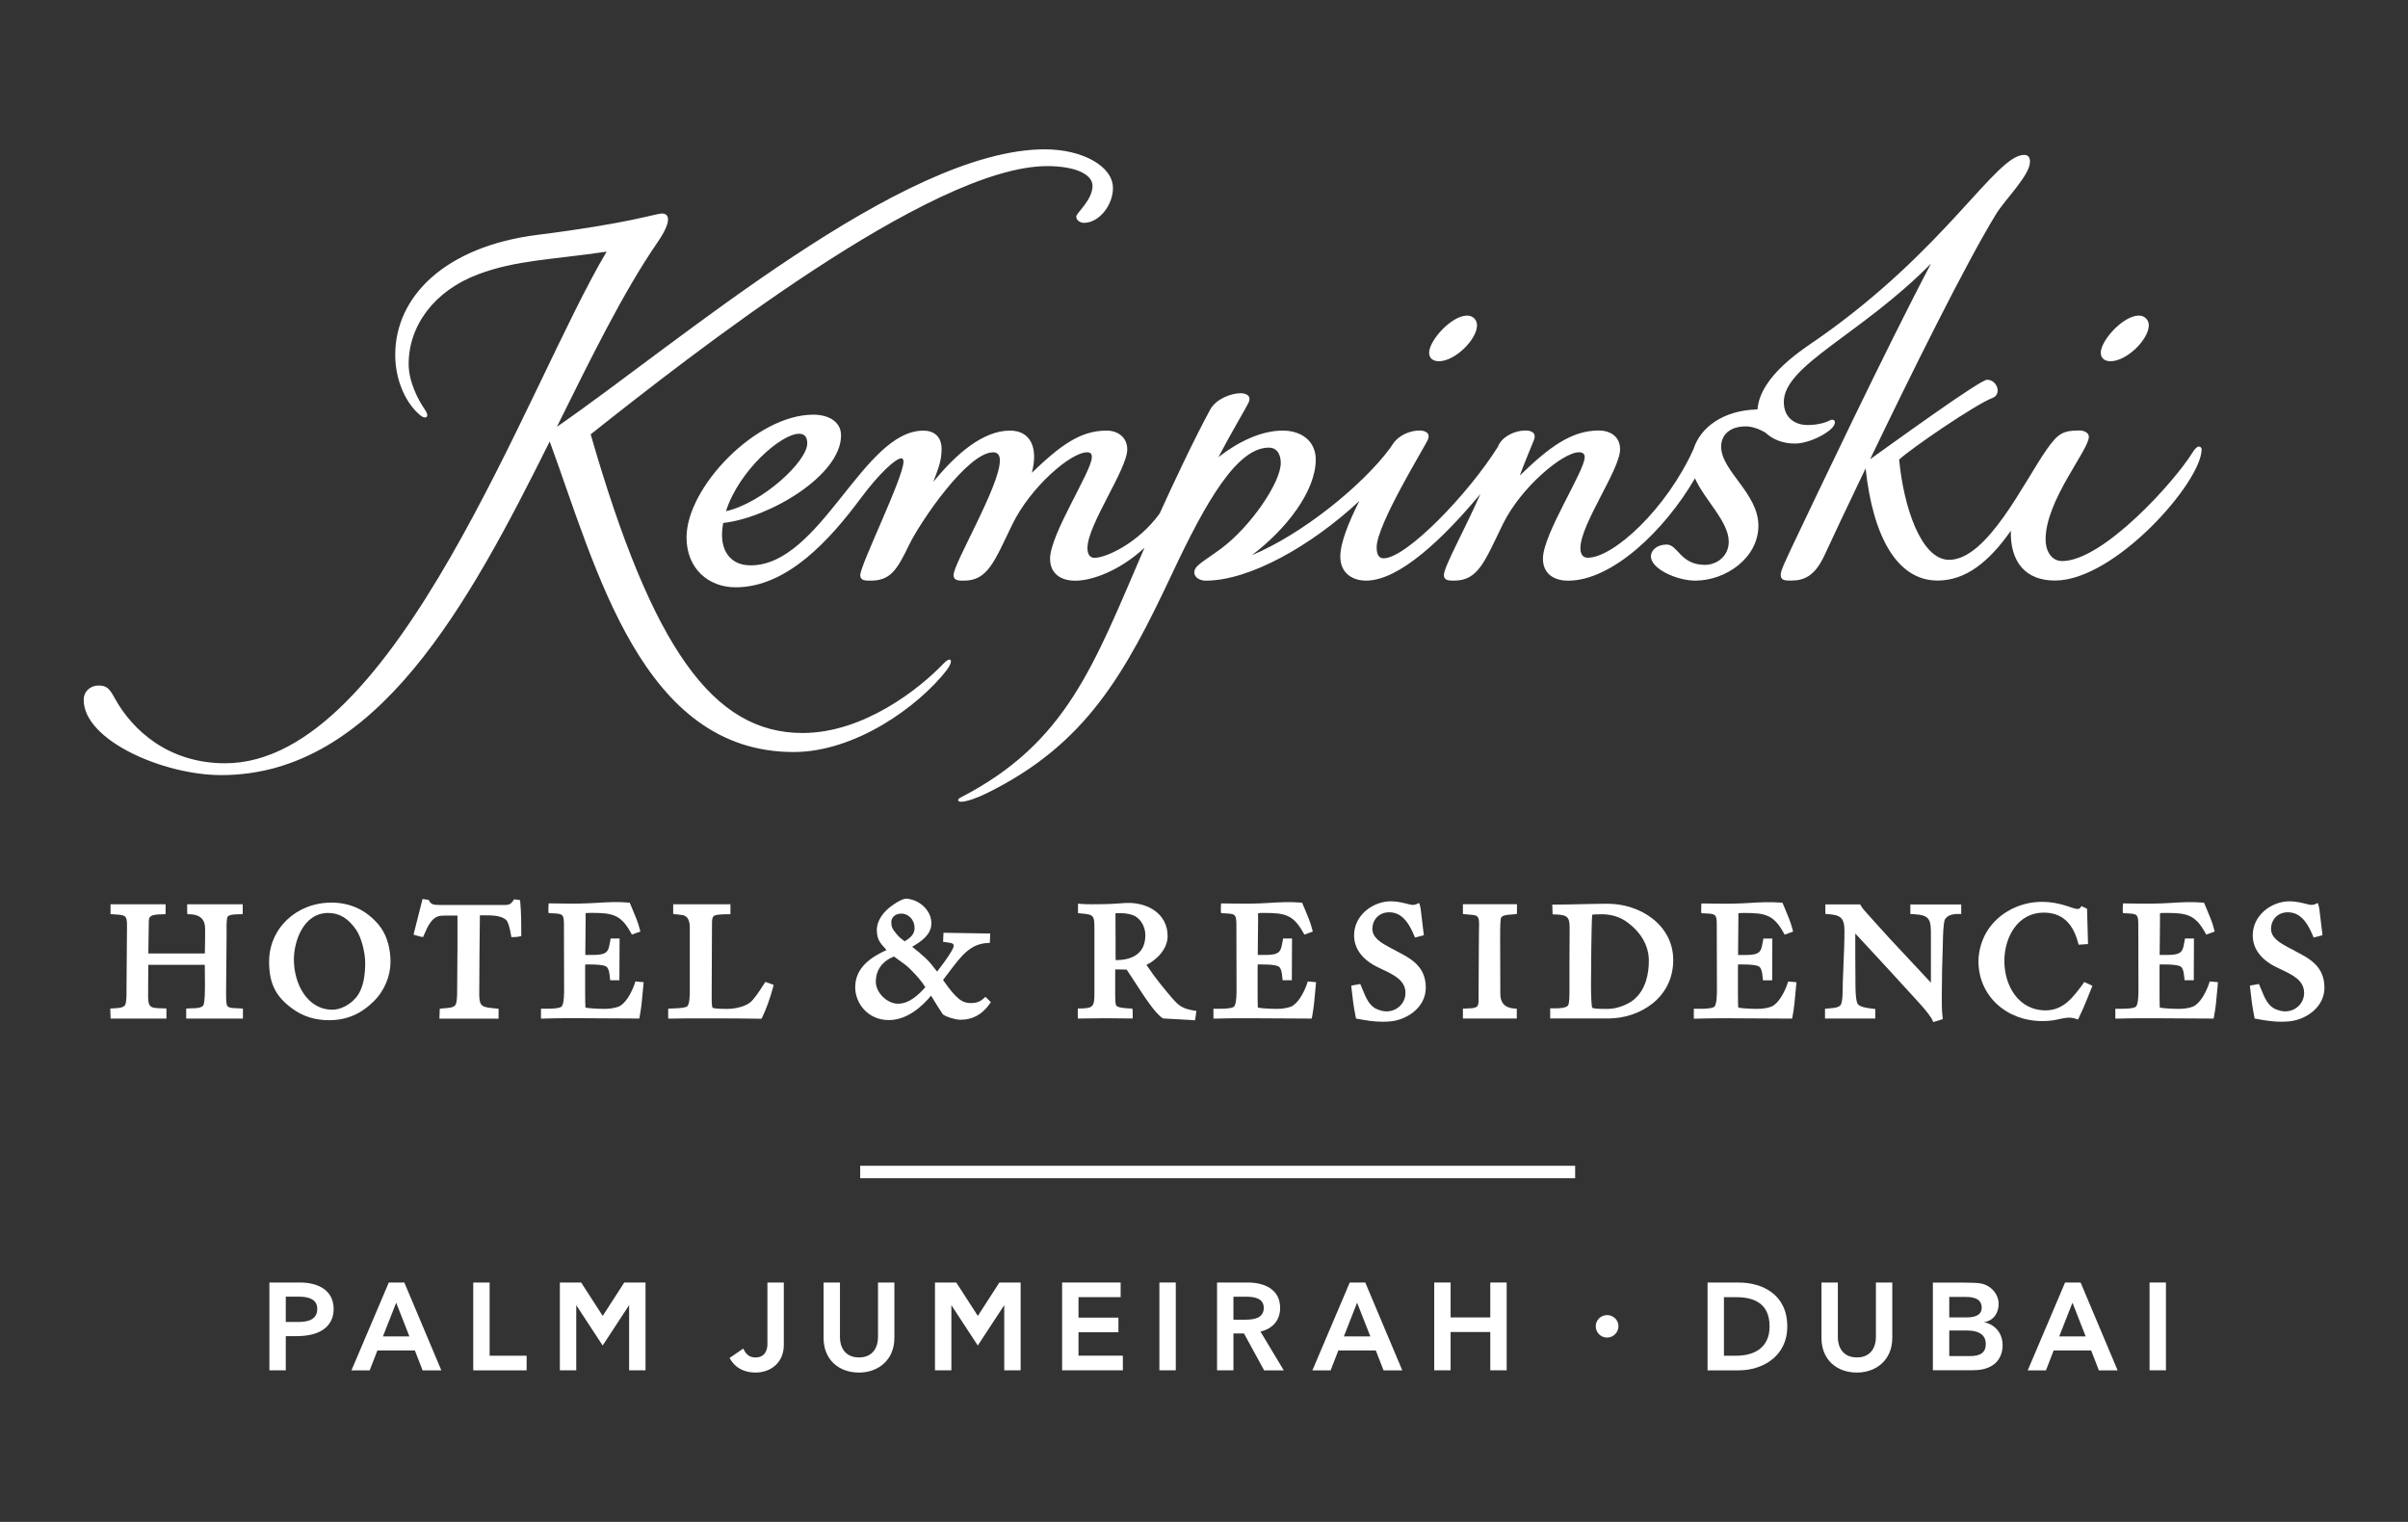 <?xml version="1.0" encoding="UTF-8"?><svg id="Artwork" xmlns="http://www.w3.org/2000/svg" viewBox="0 0 576 364"><rect x="0" y="0" width="576" height="364" fill="#333333" stroke="none"/><defs><style>.cls-1{fill:#fff;}</style></defs><g><path class="cls-1" d="M350.95,75.48c-3.79,0-9.1,6-9.1,8.87,0,1.43,1.05,2.05,2.33,2.05,3.87,0,9.13-5.21,9.13-8.63,0-1.09-.82-2.29-2.37-2.29Z"/><path class="cls-1" d="M511.63,75.48c-3.8,0-9.12,6-9.12,8.87,0,1.43,1.05,2.05,2.33,2.05,3.88,0,9.16-5.21,9.16-8.63,0-1.09-.84-2.29-2.37-2.29Z"/><path class="cls-1" d="M249.98,35.71c-34.19,0-87.74,46.36-116.77,66.37,8.13-16.38,15.84-32.17,24.09-44.15,3.66-5.32,2.63-6.86,1.06-6.86s-7.41,2.28-29.84,5.11c-22.08,2.79-33.98,14.76-33.98,28.68,0,6.57,2.88,12.02,6.11,14.56,1.15,.9,2.24,.37,1.01-1.41-1.63-2.34-3.91-6.68-3.91-10.95,0-9.11,6.07-17.52,16.7-21.48,9.08-3.38,17.22-3.42,30.66-5.39-18.97,31.8-50.31,122.37-91.26,122.37-13.55,0-22.14-7.9-26.31-15.4-1.28-2.3-1.87-3.2-3.94-3.2s-3.58,1.47-3.58,3.44c0,9.68,19.06,17.99,32.91,17.99,37.14,0,59.17-40.87,78.56-79.8,11.2,30.49,22.02,74.28,58.35,74.28,14.76,0,29.84-10.89,36.61-19.58,1.72-2.22,1.1-3.53-.78-1.56-5.77,6.05-19.1,16.59-33.71,16.59-21.4,0-35.94-20.29-50.67-71.44,23.9-18.92,81.43-64.15,109.22-64.15,6.35,0,10.82,1.8,10.82,4.74,0,3.39-3.89,6.48-3.89,7.33s.84,1.5,1.88,1.5c3.56,0,6.9-4.2,6.9-8.32,0-5.29-7.45-9.26-16.22-9.26Z"/><path class="cls-1" d="M526.01,106.79c-.44,0-.97,.49-1.59,1.5-4.26,6.9-21.35,25.9-31.16,25.9-2.58,0-3.95-2.46-3.95-5.14,0-9.43,10.35-21.37,10.35-24.59,0-.89-1.05-1.5-2.21-1.5-3.95,0-5.14,.66-7.87,4.54-5.39,7.67-14.21,26.4-23.34,26.4-6.76,0-10.92-12.83-11.96-23.99,3.1-2.82,18.12-13.1,22.39-14.76,2.19-.85,1.09-4.32-1.36-4.32-1.69,0-22.39,15.04-27.98,19.02,9.62-20.02,22.88-46.83,30.16-58.69,2.12-3.45,8.09-9.25,8.09-12.48,0-1.07-.45-1.63-1.41-1.63-6.74,0-18.59,22.43-49.03,43.79-3.67,2.57-14.08,8.94-14.75,17.09-8.3,.18-13.69,4.39-15.28,9.45-6.44,14.3-19.14,26.02-25.32,26.02-1.41,0-1.75-1.2-1.75-2.33,0-5.68,9.49-18.78,9.49-23.61,0-2.86-2.1-4.49-5.14-4.49-6.56,0-11.96,4.09-18.85,10.78,.66-1.91,2.89-7.31,3.37-8.48,.74-1.84-.79-2.3-1.94-2.3-3,0-5.92,1.77-6.63,3.83-7.11,11.37-21.95,26.74-27.4,26.74-1.1,0-1.64-.9-1.64-2.65,0-5.36,11.27-23.61,12.21-25.65,.84-1.87-.94-2.27-1.92-2.27-2.1,0-4.82,.93-6.38,3.17-.19,.28-.44,.64-.72,1.08-6.73,9.04-21.1,20.6-33.04,25.57,8.17-6.16,15.28-15.28,15.28-22.87,0-4.42-3.4-6.93-7.91-6.93-5.03,0-10.49,2.55-15.37,6.35,3.15-6.02,6.7-11.92,7.2-13.02,.86-1.88-.93-2.27-1.91-2.27-2.18,0-5.84,1.32-7.24,3.88-3.86,7.1-8.94,17.89-12.1,24.88-5.1,7.07-12.8,10.61-15.59,10.61-1.08,0-1.69-.8-1.69-2.33,0-5.59,9.52-18.83,9.52-23.62,0-2.82-2.19-4.48-4.95-4.48-6.26,0-11,3.49-17.87,10.09,1.63-6.25-.48-10.09-5.24-10.09-6.49,0-12.98,5.68-18.32,12.26,1.09-3.03,1.97-4.88,1.97-7.85s-1.79-4.4-4.36-4.4c-14.43,0-24.55,32.22-41.33,32.22-4.65,0-6.83-3.23-6.83-7.24,0-.97,.1-1.94,.27-2.9,11.01-1.21,28.2-11.36,28.2-20.93,0-3.27-2.93-4.97-6.66-4.97-13.61,0-30.3,17.35-30.3,29.36,0,7.44,5.22,11.93,11.74,11.93,12.42,0,22.64-11.5,29.94-21.31,4.52-6.07,8.38-9.52,9.66-9.52,.33,0,.56,.17,.56,.77,0,3.78-10.35,24.73-10.35,27.16,0,1.31,1.27,1.31,2.43,1.31,4.79,0,6.35-2.53,9.22-8.48,2.77-5.71,14.03-22.22,20.15-22.22,1.2,0,1.6,.81,1.6,1.96,0,6.12-11.08,24.56-11.08,27.43,0,1.31,1.27,1.31,2.43,1.31,5.8,0,7.3-4.56,11.66-13.51,4.35-8.92,13.98-17.19,17.81-17.19,.88,0,1.18,.33,1.18,1.17,0,3.34-9.99,18.4-9.99,24.27,0,3.42,2.37,5.27,6.04,5.27,3.92,0,10.54-2.31,16.54-7.87-12.08,27.88-18.48,46.64-44.05,59.76-.73,.38-.74,.98,.2,.98,1.21,0,3.63-.82,6.02-1.99,23.84-11.7,33.14-28.53,44.54-52.78,7.97-16.93,15.4-29.93,23.02-29.93,2.14,0,2.87,1.87,2.87,3.67,0,4.68-7.21,15.23-14.26,20.47-4.16,3.09-6.42,4.04-6.42,5.71,0,1.22,1.37,1.97,2.71,1.97,10.51,0,25.28-8.35,36.77-19.06-2.48,4.91-4.56,9.99-4.56,13.27,0,4.03,2.94,5.78,6.17,5.78,7.96,0,18.49-10.11,27.34-20.72-3.94,8.95-8.73,17.38-8.73,19.41,0,1.31,1.27,1.31,2.44,1.31,5.79,0,7.29-4.56,11.67-13.51,4.31-8.83,14.37-17.19,18.19-17.19,.87,0,1.38,.33,1.38,1.17,0,3.34-9.99,18.4-9.99,24.27,0,3.42,2.38,5.27,6.05,5.27,10.41,0,22.97-11.85,30.32-24.48,2.27,5.15,8.08,10.32,8.08,15.17,0,3.51-2.92,5.53-5.71,5.53-5.87,0-6.46-4.86-9.13-4.86-2.29,0-3.68,1.33-3.77,2.66-.24,3.09,6.19,5.97,10.58,5.97,7.34,0,15.12-5.43,15.12-13.16s-8.91-13.05-8.91-18.9c0-2.76,2.03-4.83,5.89-4.83,1.34,0,2.93,.46,4.75,1.52,1.65,1.61,4.16,2.58,6.98,2.58,3.32,0,7.51-2.2,8.92-3.73,1.27-1.36,.56-2.44-.66-1.76-.86,.47-2.76,1.06-5.21,1.06-3.04,0-5.68-1.75-5.68-5.51,0-8.81,18.47-16.12,35.21-33.11-10.53,19.92-27.99,56.69-32.94,67.11-1.69,3.58-3.02,6.3-3.02,7.32,0,1.32,.95,1.4,2.4,1.4,3.2,0,5.76-1.03,8.12-6.14,1.51-3.29,5.17-11.07,9.79-20.7,1.73,16.15,7.47,26.83,17.2,26.83,6.64,0,12.19-4.28,17.54-11.9-.16,7.59,3.61,11.9,10.57,11.9,14.34,0,35.07-23.57,35.07-31.4,0-.48-.4-.64-.66-.64Zm-334.91-3.05c1.25,0,2,.65,2,2.3,0,4.34-10.8,14.3-19.45,16.23,3.14-9.8,13.27-18.52,17.45-18.52Z"/></g><g><path class="cls-1" d="M56.59,241.14c-.88-.01-1.79-.03-2.22-.54-.11-.14-.3-.7-.29-2.86v-.16c0-2.32,.03-4.68,.06-7.03,.03-2.36,.06-4.72,.06-7.05v-.51c-.04-2.15,.04-3.39,.22-3.69,.37-.58,1.7-.6,2.58-.62l1.06-.03v-2.37h-13.29v1.77l.05,.6,.6,.02q3.65,.12,3.65,3.48c0,1.98-.03,3.92-.07,5.9h-13.52l.11-7.29c0-.91,.02-1.32,.58-1.66,.58-.36,1.6-.39,2.42-.41l1.02-.04v-2.37h-13.17v2.35l1.2,.09c2.21,.15,2.74,.18,2.74,2.52,0,2.58-.03,5.19-.06,7.81-.03,2.62-.06,5.23-.06,7.82v.34c0,.85,.02,2.62-.37,3.21-.42,.62-1.57,.69-2.49,.74l-1.02,.07,.08,2.39h13.35v-2.42l-.97-.03c-2.68-.07-3.41-.08-3.41-2.83,0-1.37,.01-2.73,.02-4.09,0-1.16,.02-2.32,.02-3.48h13.52c0,.79,.01,1.57,.02,2.35,0,.98,.02,1.96,.02,2.96,0,3.68-.34,4.32-.4,4.4-.56,.64-1.66,.66-2.73,.68-.27,0-.53,.01-.78,.03l-.58,.04v2.39h13.57v-2.37l-.55-.06c-.29-.03-.62-.04-.96-.04Z"/><path class="cls-1" d="M79.23,215.89c-8.33,0-14.86,6.19-14.86,14.1,0,5.19,1.55,8.34,5.54,11.24,2.55,1.87,5.43,2.78,8.8,2.78,4.22,0,7.65-1.47,10.82-4.64,2.39-2.39,3.88-5.94,3.88-9.27,0-2.55-.51-6.18-2.93-9.03-2.94-3.44-6.73-5.19-11.25-5.19Zm8.13,14.22c0,2.54-.23,6.19-2.24,8.54-1.49,1.73-3.69,2.85-5.62,2.85-5.98,0-9.2-6.18-9.2-11.99,0-4.31,2.23-11.15,8.21-11.15,2.7,0,4.85,1.32,6.76,4.14,1.23,1.84,2.08,5.49,2.08,7.61Z"/><path class="cls-1" d="M124.41,215.29l-1.41-.2-.22,.31c-.58,.83-1.01,1.05-1.96,1.05h-15.75c-1.31,0-1.94-.13-2.4-.96l-.15-.27-1.45-.19-2.15,8.51,.79,.24c.33,.1,.65,.2,.99,.27l.51,.06,.2-.46c.9-2.11,1.92-4.5,4.18-4.63,.66-.04,1.35-.04,2.03-.04h1.81v7.57c0,1.75-.02,3.51-.04,5.26-.02,1.76-.04,3.52-.04,5.28,0,.79,0,2.64-.41,3.27-.43,.63-1.47,.7-2.4,.77-.3,.02-.58,.04-.83,.08l-.52,.07-.08,2.36h14.15v-2.37l-1.02-.1c-2.76-.28-3.6-.36-3.6-3.23,0-6.31,.08-12.75,.15-19.01,.43-.01,.85-.01,1.3-.01,1.47,.02,3.86,0,5.04,1.17,.38,.38,.83,1.82,1.1,3.52l.08,.52h.53c.45,0,.93-.05,1.35-.13l.5-.1v-.51c0-2.48,0-5.04-.24-7.58l-.05-.48Z"/><path class="cls-1" d="M151.85,235.2c-.74,2.16-2.21,4.92-3.92,5.58-.9,.33-2.07,.52-3.29,.52-1.46,0-3.85-.12-4.6-.31-.04-.5-.07-1.72-.07-3.69v-5.69c0-.42,0-.73,.02-.93h1.1c3,0,3.81,.36,4.04,.59,.54,.51,.64,1.42,.73,2.29l.1,.9h2.2l.05-9.99h-2.14l-.15,.85c-.3,1.72-.51,2.56-1.97,2.9-.79,.17-1.66,.19-2.41,.19h-1.43s-.06-.01-.1-.01v-.06c0-1.41,.02-2.83,.04-4.25,.02-1.43,.04-2.85,.04-4.26,0-.15,0-.31,0-.47,0-.32-.02-.65,.01-.95,.19-.04,.57-.07,1.28-.07,5.11,0,7.11,.39,9.52,4.73l.26,.46,2.02-.73-.14-.54c-.41-1.65-1.07-3.2-1.71-4.7-.18-.44-.37-.87-.55-1.31l-.14-.35-.38-.03c-2.48-.22-5.15-.08-7.63,.08-2.54,.16-5.16,.21-7.74,.16-1.02-.02-2.04-.04-3.06-.04h-.6l-.06,1.71,.08,.62,.61,.03c2.7,.11,3.04,.13,3.04,2.68s.01,5.18,.02,7.78c.01,2.59,.02,5.19,.02,7.77,0,.82,0,3.33-.55,4.04-.13,.17-.72,.56-3.44,.56h-1.54s0,2.36,0,2.36h.63c1.82-.05,3.65-.09,5.47-.09h2.59c2.38,0,4.77,.02,7.15,.04,2.39,.02,4.78,.04,7.16,.04h.51l.1-.5c.39-2,.57-4.06,.75-6.05l.2-2.14-1.98-.18-.16,.46Z"/><path class="cls-1" d="M182.48,235.76c-.84,1.32-2,3.12-3.01,3.97-1.24,1.03-3.64,1.57-5.37,1.57h-.83c-2.35,0-2.8-.25-2.82-.25h0c-.07-.11-.23-.59-.22-2.58v-.13c0-2.88,.02-5.78,.04-8.69,.02-2.9,.04-5.81,.04-8.69,0-.98,.04-1.65,.58-1.96,.37-.2,1.59-.33,3.04-.33h.79s0-2.39,0-2.39h-13.69v2.32l.54,.07c.53,.07,1,.11,1.4,.15q2.03,.18,2.03,2.98v15.01c0,1.08,0,3.08-.55,3.82-.25,.33-1.46,.53-3.59,.58l-1.03,.04v2.38h.63c2.5-.05,4.96-.05,7.46-.05h4.03c3.26,0,6.56,.04,9.82,.08h.39s.17-.35,.17-.35c.99-2.06,1.86-4.48,2.59-7.19l.15-.55-1.99-.72-.59,.91Z"/><path class="cls-1" d="M235.3,238.82c-.85,.71-1.6,1.09-3.1,1.09-1.64,0-2.6-.67-3.81-1.92-1.02-1.05-1.99-2.44-2.64-3.36-.06-.09-.12-.17-.17-.25,.54-.68,1.05-1.36,1.54-2.02,2.79-3.7,4.99-6.62,9.08-6.81l.57-.03,.09-2.24-11.18-.18-.09,2.16,.86,.12c1.48,.2,1.68,.31,1.66,.95,0,.17-.23,1.26-3.96,6.06-.11-.14-.21-.28-.32-.42-.71-.93-1.39-1.82-2.48-2.85-1.13-1.06-2-1.76-3.15-2.66,.1-.06,.21-.13,.32-.2,1.6-.98,4.27-2.62,4.27-5.37s-2.02-4.61-3.74-5.38c-.43-.19-1.58-.57-2.17-.57-.91,0-1.96,.63-3.04,1.33-2.61,1.71-4.14,4.03-4.1,6.22,.04,2.23,.76,3.02,2.19,4.59,.05,.05,.09,.1,.14,.15-3.65,1.65-7.5,4.17-7.5,8.89,0,3.86,3.01,7.86,8.06,7.86,4.45,0,8.06-3.39,10.08-5.84,.22,.36,.45,.73,.68,1.11,.68,1.1,1.38,2.23,2.08,3.27l.15,.15c.71,.52,2.68,1.19,4.05,1.23h.19c2.76,0,5.07-1.26,6.85-3.76l.31-.43-1.29-1.29-.43,.36Zm-16.53-16.86c0,1.49-.99,2.33-2.35,3.19-1.08-.76-1.66-1.29-2.45-2.38-.5-.67-.77-1.04-.77-2.29,0-.76,.66-1.97,2.44-1.97,1.5,0,3.12,1.31,3.12,3.44Zm-3.92,18.11c-2.65,0-5.35-2.64-5.35-5.23,0-2.83,1.54-4.96,4.35-6.06,.37,.29,.82,.61,1.29,.94,.85,.61,1.82,1.29,2.49,1.97,1.78,1.82,2.58,2.69,3.72,4.41-1.57,1.8-3.85,3.96-6.5,3.96Z"/><path class="cls-1" d="M280.34,238.69c-1.8-2.11-4.09-4.87-6.11-7.91,2.57-1.25,5.07-3.9,5.07-6.84,0-5.48-4.84-7.98-9.33-7.98-.61,0-1.12,.04-1.79,.09-1.25,.1-2.96,.23-6.88,.23-.95,0-1.84,0-2.77-.08l-.67-.06v2.27l.56,.05c3.25,.28,3.37,.42,3.37,3.8v15.27c0,3.26-.31,3.61-3.37,3.68h-.61v2.4h.63c3.97-.09,7.9-.09,11.87-.01h.63s0-1.77,0-1.77l-.08-.6-.59-.03c-2.6-.11-3.11-.48-3.22-.64-.3-.43-.29-1.74-.29-2.37v-6.31c.09-.01,.23-.02,.43-.02h.35c.37,0,.74,.02,1.12,.03,.28,0,.55,.01,.83,.02,.53,.75,1.21,1.8,1.98,2.99,2.15,3.32,4.82,7.46,6.6,8.6l.14,.09,7.65,.44,.33-2.23-.6-.1c-2.59-.45-3.52-.99-5.24-3.01Zm-13.53-20.26c.33-.03,.77-.03,.97-.03,1.68,0,2.9,.25,3.83,.79,1.41,.82,2.36,2.62,2.36,4.48,0,4.92-3.85,5.97-7.1,5.98-.03-1.03-.03-2.07-.02-3.09v-1.23s-.03-6.9-.03-6.9Z"/><path class="cls-1" d="M312.68,235.2c-.74,2.16-2.21,4.92-3.92,5.58-.9,.33-2.07,.52-3.28,.52-1.46,0-3.85-.12-4.6-.31-.04-.5-.06-1.72-.06-3.69v-5.69c0-.42,0-.73,.02-.93h1.1c3,0,3.81,.36,4.04,.59,.54,.51,.64,1.41,.73,2.28l.1,.91h2.2l.05-9.99h-2.14l-.15,.85c-.3,1.72-.51,2.56-1.97,2.9-.79,.17-1.66,.19-2.41,.19h-1.43s-.06-.01-.1-.01v-.06c0-1.41,.02-2.83,.04-4.25,.02-1.43,.04-2.85,.04-4.26,0-.15,0-.31,0-.47-.01-.32-.02-.65,.01-.94,.19-.04,.57-.07,1.28-.07,5.11,0,7.11,.39,9.52,4.73l.26,.46,2.01-.73-.14-.54c-.41-1.65-1.07-3.2-1.71-4.71-.19-.43-.37-.87-.55-1.3l-.14-.35-.38-.03c-2.48-.22-5.15-.08-7.63,.08-2.54,.16-5.16,.21-7.74,.16-1.02-.02-2.04-.04-3.05-.04h-.6l-.06,1.71,.08,.62,.61,.03c2.69,.11,3.04,.13,3.04,2.68s0,5.18,.02,7.78c0,2.59,.02,5.19,.02,7.77,0,.82,0,3.33-.55,4.04-.13,.17-.72,.56-3.44,.56h-1.54s0,2.36,0,2.36h.63c1.82-.05,3.65-.09,5.48-.09h2.58c2.38,0,4.77,.02,7.15,.04,2.39,.02,4.78,.04,7.16,.04h.51l.1-.5c.38-1.99,.57-4.04,.74-6.03l.2-2.17-1.98-.18-.16,.46Z"/><path class="cls-1" d="M334.03,227.46c-.57-.3-1.16-.6-1.74-.92-1.69-.92-4.01-2.17-4.01-4.35,0-2.31,1.68-3.99,3.99-3.99,2.57,0,4.41,1.71,5.99,5.54l.21,.5,2.12-.55-.58-4.79-.05-.44c-.06-.6-.12-1.22-.29-1.81l-.2-.68-.65,.29c-.47,.21-1,.19-1.36,.12l-.67-.16c-1.31-.32-2.66-.65-4.08-.65-4.26,0-8.81,3.27-8.81,8.14,0,3.06,1.82,5.63,5.27,7.43,.45,.23,.94,.46,1.44,.7,2.74,1.29,5.58,2.62,5.58,5.63,0,2.48-2,4.43-4.55,4.43-.65,0-1.36-.16-2.23-.51-1.87-.76-2.68-2.76-3.46-4.68-.13-.31-.25-.62-.38-.91l-.19-.45-2.16,.39,.06,.57c.23,2.18,.5,4.53,1,6.9l.08,.4,.41,.08c1.9,.36,3.94,.69,5.96,.69,.73,0,1.42-.04,2.18-.12,3.94-.5,8.14-3.48,8.14-8.01,0-5.15-3.57-6.99-7.01-8.77Z"/><path class="cls-1" d="M349.94,218.61l.55,.06c.36,.04,.69,.06,1,.09,1.86,.15,2.31,.18,2.31,2.32,0,.39-.01,.78-.02,1.18-.01,.4-.02,.81-.02,1.21,0,2.26-.02,4.56-.04,6.85-.02,2.3-.04,4.6-.04,6.87,0,.37,0,.71,0,1.03,.04,2.75,.04,2.91-3.15,3l-.6,.02v2.37h12.89v-2.35l-.58-.04q-3.37-.23-3.36-3.52v-.52c0-2.01,0-4.03-.02-6.05,0-2.02-.02-4.03-.02-6.04v-.48c-.03-3.78,.11-4.88,.23-5.13,.36-.6,1.49-.68,2.4-.74,.31-.02,.6-.04,.86-.08l.53-.08v-2.31h-12.93v2.33Z"/><path class="cls-1" d="M384.6,216.16c-2.11,0-4.23,.05-6.34,.1-2.1,.05-4.21,.1-6.31,.1h-.64l.08,2.33,.57,.02c2.79,.11,3.5,.44,3.5,3.16,0,1.33,0,2.66-.02,3.99-.01,1.33-.02,2.67-.02,4v7.48c0,2.46-.24,3.02-.34,3.15-.55,.68-2.42,.68-3.12,.68h-1.15s0,2.43,0,2.43h13.86c7.55,0,15.57-4.9,15.57-13.98,0-8.43-7.96-13.46-15.65-13.46Zm-4.03,19.71c0-3.1,.09-15.01,.29-17.09,.28-.05,.91-.11,2.24-.11,2.21,0,4.22,.58,5.81,1.68,3.55,2.45,5.5,5.8,5.5,9.43,0,2.9-.63,6.88-3.63,9.35-1.45,1.2-4.02,2.13-5.97,2.17h-1.67c-1.9,0-2.26-.26-2.29-.28-.16-.41-.28-3.04-.28-5.15Z"/><path class="cls-1" d="M427.59,235.2c-.73,2.16-2.2,4.92-3.92,5.58-.9,.33-2.07,.52-3.28,.52-1.47,0-3.85-.12-4.6-.31-.04-.5-.07-1.72-.07-3.69v-5.69c0-.42,0-.73,.02-.93h1.1c3,0,3.81,.36,4.04,.59,.54,.51,.64,1.42,.73,2.29l.1,.91h2.2l.04-9.99h-2.14l-.15,.85c-.3,1.72-.51,2.56-1.97,2.9-.79,.17-1.66,.19-2.41,.19h-1.43s-.06-.01-.1-.01v-.06c0-1.41,.02-2.83,.04-4.25,.02-1.43,.04-2.85,.04-4.26,0-.15,0-.31,0-.47-.01-.32-.02-.65,.01-.94,.19-.04,.57-.07,1.28-.07,5.11,0,7.11,.39,9.52,4.73l.26,.46,2.02-.73-.14-.54c-.41-1.65-1.07-3.2-1.71-4.71-.19-.43-.37-.87-.55-1.3l-.14-.35-.38-.03c-2.48-.22-5.15-.08-7.63,.08-2.54,.16-5.16,.21-7.74,.16-1.02-.02-2.04-.04-3.05-.04h-.6l-.06,1.71,.08,.62,.62,.03c2.69,.11,3.04,.13,3.04,2.68s0,5.18,.02,7.78c0,2.59,.02,5.19,.02,7.77,0,.82,0,3.33-.55,4.04-.13,.17-.72,.56-3.44,.56h-1.54s0,2.36,0,2.36h.63c1.82-.05,3.65-.09,5.47-.09h2.59c2.38,0,4.77,.02,7.15,.04,2.39,.02,4.78,.04,7.16,.04h.51l.1-.5c.38-1.99,.57-4.04,.74-6.03l.2-2.17-1.98-.18-.16,.46Z"/><path class="cls-1" d="M456.95,218.61l.59,.03c4.35,.2,4.35,1.35,4.34,5.62v10.77c-3.3-3.52-6.6-7.03-9.86-10.55-1.27-1.38-2.52-2.78-3.77-4.17l-1.76-1.96c-.48-.52-.98-1.08-1.35-1.72l-.18-.31h-8.33v2.27l.57,.04c3,.22,4,.82,4,4,0,2.65-.11,5.37-.23,8-.06,1.52-.13,3.04-.17,4.55,0,.22,0,.5-.01,.82,0,1.18-.03,3.65-.48,4.34-.44,.66-1.66,.76-2.64,.83-.2,.01-.39,.03-.56,.05l-.56,.06v2.33h12.02v-2.28l-.9-.11c-1.08-.13-2.89-.35-3.35-1.18-.49-.94-.49-3.97-.49-4.97-.04-3.95-.04-7.86-.04-11.8,1.96,2.09,3.9,4.2,5.85,6.32,1.15,1.25,2.3,2.51,3.46,3.76l5.13,5.61c.93,1,2,2.18,2.95,3.42,.39,.51,.79,1.06,1.04,1.59l.23,.49,2.29-.71-.07-.52c-.19-1.51-.19-3.07-.19-4.57,0-4.02,.09-8.33,.28-13.97v-.44c.09-2.53,.26-4.01,.49-4.37,.6-.91,1.55-1.28,3.26-1.28h.62v-2.27h-12.17v2.28Z"/><path class="cls-1" d="M498.3,235.27c-2.43,3.29-4.72,6.39-9.01,6.39-6.46,0-9.84-5.93-9.84-11.79s3.3-11.59,9.4-11.59c4.24,0,6.93,2.35,8.23,7.18l.13,.49,2.25-.15-.23-8.45-1.34-.62-.3,.42c-.08,.11-.23,.25-.65,.25-.49,0-1.13-.23-1.7-.43-.22-.08-.43-.15-.62-.21-2.22-.73-4.18-1.06-6.16-1.06-5.3,0-10.29,2.61-13,6.8-1.36,2.06-2.21,4.91-2.21,7.42,0,8.15,6.57,14.3,15.29,14.3,1.15,0,2.22-.1,3.17-.29,.36-.06,.71-.14,1.07-.22,1.27-.29,2.42-.48,3.76-.04l.52,.17,.24-.49c1.17-2.42,2.17-4.92,3-7.04l.21-.54-1.95-.89-.3,.41Z"/><path class="cls-1" d="M528.43,235.2c-.74,2.16-2.21,4.92-3.92,5.58-.9,.33-2.07,.52-3.28,.52-1.46,0-3.85-.12-4.6-.31-.04-.5-.06-1.72-.06-3.69v-5.69c0-.42,0-.73,.02-.93h1.1c3,0,3.81,.36,4.04,.59,.54,.51,.63,1.41,.73,2.28l.1,.91h2.2l.04-9.99h-2.14l-.15,.85c-.3,1.72-.51,2.56-1.97,2.9-.79,.17-1.66,.19-2.41,.19h-1.43s-.06-.01-.1-.01v-.06c0-1.41,.02-2.83,.04-4.25,.02-1.43,.04-2.85,.04-4.26,0-.15,0-.31,0-.47-.01-.32-.02-.65,.01-.94,.19-.04,.57-.07,1.28-.07,5.11,0,7.11,.39,9.52,4.73l.26,.46,2.01-.73-.14-.54c-.41-1.65-1.07-3.2-1.71-4.71-.19-.43-.37-.87-.55-1.3l-.14-.35-.38-.03c-2.48-.22-5.15-.08-7.63,.08-2.54,.16-5.16,.21-7.74,.16-1.02-.02-2.04-.04-3.05-.04h-.6l-.06,1.71,.08,.62,.61,.03c2.7,.11,3.04,.13,3.04,2.68s.01,5.18,.02,7.78c0,2.59,.02,5.19,.02,7.77,0,.82,0,3.33-.55,4.04-.13,.17-.72,.56-3.44,.56h-1.54s0,2.36,0,2.36h.63c1.82-.05,3.65-.09,5.48-.09h2.58c2.38,0,4.77,.02,7.15,.04,2.39,.02,4.78,.04,7.16,.04h.51l.1-.5c.38-1.99,.57-4.04,.74-6.03l.2-2.17-1.98-.18-.16,.46Z"/><path class="cls-1" d="M548.99,227.46c-.57-.3-1.16-.6-1.74-.92-1.69-.92-4.01-2.17-4.01-4.35,0-2.31,1.68-3.99,3.99-3.99,2.57,0,4.41,1.71,5.99,5.54l.21,.5,2.12-.55-.58-4.79-.05-.44c-.06-.6-.12-1.22-.29-1.81l-.2-.68-.65,.29c-.47,.21-.99,.19-1.36,.12l-.67-.16c-1.31-.32-2.66-.65-4.08-.65-4.26,0-8.81,3.27-8.81,8.14,0,3.06,1.82,5.63,5.27,7.43,.45,.23,.94,.46,1.44,.7,2.74,1.29,5.58,2.62,5.58,5.63,0,2.48-2,4.43-4.55,4.43-.65,0-1.36-.16-2.23-.51-1.87-.76-2.68-2.76-3.46-4.68-.13-.31-.25-.62-.38-.91l-.19-.45-2.16,.39,.06,.57c.23,2.18,.5,4.53,1,6.9l.08,.4,.41,.08c1.9,.36,3.94,.69,5.96,.69,.73,0,1.42-.04,2.18-.12,3.94-.5,8.14-3.48,8.14-8.01,0-5.15-3.57-6.99-7.01-8.77Z"/></g><rect class="cls-1" x="205.76" y="278.83" width="171.02" height="2.98"/><g><path class="cls-1" d="M68.36,319.58v8.17h-3.92v-21h7.31c4.2,0,8.06,1.74,8.06,6.36,0,3.05-1.9,6.47-8.93,6.47h-2.52Zm7.53-6.53c0-2.35-2.18-2.91-4.31-2.91h-3.22v6.05h2.91c2.02,0,4.62-.34,4.62-3.14Z"/><path class="cls-1" d="M84.07,327.76l8.93-21h3.72l8.85,21h-4.48l-1.85-4.76h-8.96l-1.85,4.76h-4.37Zm7.53-8.12h6.33l-3.16-8.06-3.17,8.06Z"/><path class="cls-1" d="M117.12,324.26h8.85v3.5h-12.77v-21h3.92v17.5Z"/><path class="cls-1" d="M137.84,312.16v15.6h-3.92v-21h5.1l5.15,7.98,5.15-7.98h5.09v21h-3.92v-15.6l-6.33,9.66-6.33-9.66Z"/><path class="cls-1" d="M180.71,328.29c-2.72,0-4.96-1.15-6.19-3.5l3.28-2.24c.53,1.18,1.31,2.13,2.91,2.13,2.24,0,2.86-1.76,2.86-3.14v-14.78h3.92v14.92c0,4.2-3.08,6.61-6.78,6.61Z"/><path class="cls-1" d="M205.48,328.29c-4.84,0-8.48-3.08-8.48-8.29v-13.25h3.92v13.11c0,2.16,1.06,4.81,4.56,4.81s4.54-2.69,4.54-4.81v-13.11h3.92v13.25c0,5.26-3.84,8.29-8.46,8.29Z"/><path class="cls-1" d="M227.57,312.16v15.6h-3.92v-21h5.1l5.15,7.98,5.15-7.98h5.09v21h-3.92v-15.6l-6.33,9.66-6.33-9.66Z"/><path class="cls-1" d="M257.98,310.25v4.9h9.55v3.5h-9.55v5.6h10.61v3.5h-14.53v-21h14v3.5h-10.08Z"/><path class="cls-1" d="M277.33,306.75h3.92v21h-3.92v-21Z"/><path class="cls-1" d="M301.51,318.49l5.57,9.27h-4.7l-.03-.06-4.79-8.77h-2.52v8.82h-3.92v-21h7.31c4.06,0,7.78,1.65,7.78,6.08,0,2.94-1.77,4.96-4.7,5.66Zm.78-5.71c0-2.13-2.04-2.63-4.03-2.63h-3.22v5.49h2.92c1.9,0,4.34-.31,4.34-2.85Z"/><path class="cls-1" d="M313.93,327.76l8.93-21h3.72l8.85,21h-4.48l-1.85-4.76h-8.96l-1.85,4.76h-4.37Zm7.53-8.12h6.33l-3.17-8.06-3.16,8.06Z"/><path class="cls-1" d="M356.48,306.75h3.92v21h-3.92v-9.16h-9.49v9.16h-3.92v-21h3.92v8.35h9.49v-8.35Z"/><path class="cls-1" d="M381.71,317.2c0-1.45,1.2-2.66,2.71-2.66s2.72,1.2,2.72,2.66-1.2,2.72-2.72,2.72-2.71-1.2-2.71-2.72Z"/><path class="cls-1" d="M427.52,317.26c0,7.28-6.08,10.5-11.59,10.5h-7.48v-21h7.48c5.54,0,11.59,2.77,11.59,10.5Zm-4.23,0c0-5.8-4.14-7-7.95-7h-2.97v14h2.97c3.86,0,7.95-1.6,7.95-7Z"/><path class="cls-1" d="M444.18,328.29c-4.84,0-8.48-3.08-8.48-8.29v-13.25h3.92v13.11c0,2.16,1.06,4.81,4.56,4.81s4.54-2.69,4.54-4.81v-13.11h3.92v13.25c0,5.26-3.84,8.29-8.46,8.29Z"/><path class="cls-1" d="M469.85,306.78c2.77,.03,3.53,.06,4.54,.33,2.1,.65,3.69,2.52,3.69,4.79,0,1.93-1.06,3.98-3.53,4.34,2.32,.42,4.48,2.32,4.48,5.54,0,2.41-1.18,4.54-3.75,5.43-1.32,.5-2.35,.53-4.73,.53h-8.2v-20.97h7.5Zm-3.58,8.32h4.06c2.49,0,3.7-.76,3.7-2.3,0-1.93-1.51-2.6-3.75-2.6h-4.01v4.9Zm0,9.24h5.1c2.3,0,3.64-.81,3.64-2.89,0-1.93-1.34-3.22-4.48-3.22h-4.26v6.1Z"/><path class="cls-1" d="M485.04,327.76l8.93-21h3.72l8.85,21h-4.48l-1.85-4.76h-8.96l-1.85,4.76h-4.37Zm7.53-8.12h6.33l-3.16-8.06-3.17,8.06Z"/><path class="cls-1" d="M514.18,306.75h3.92v21h-3.92v-21Z"/></g></svg>